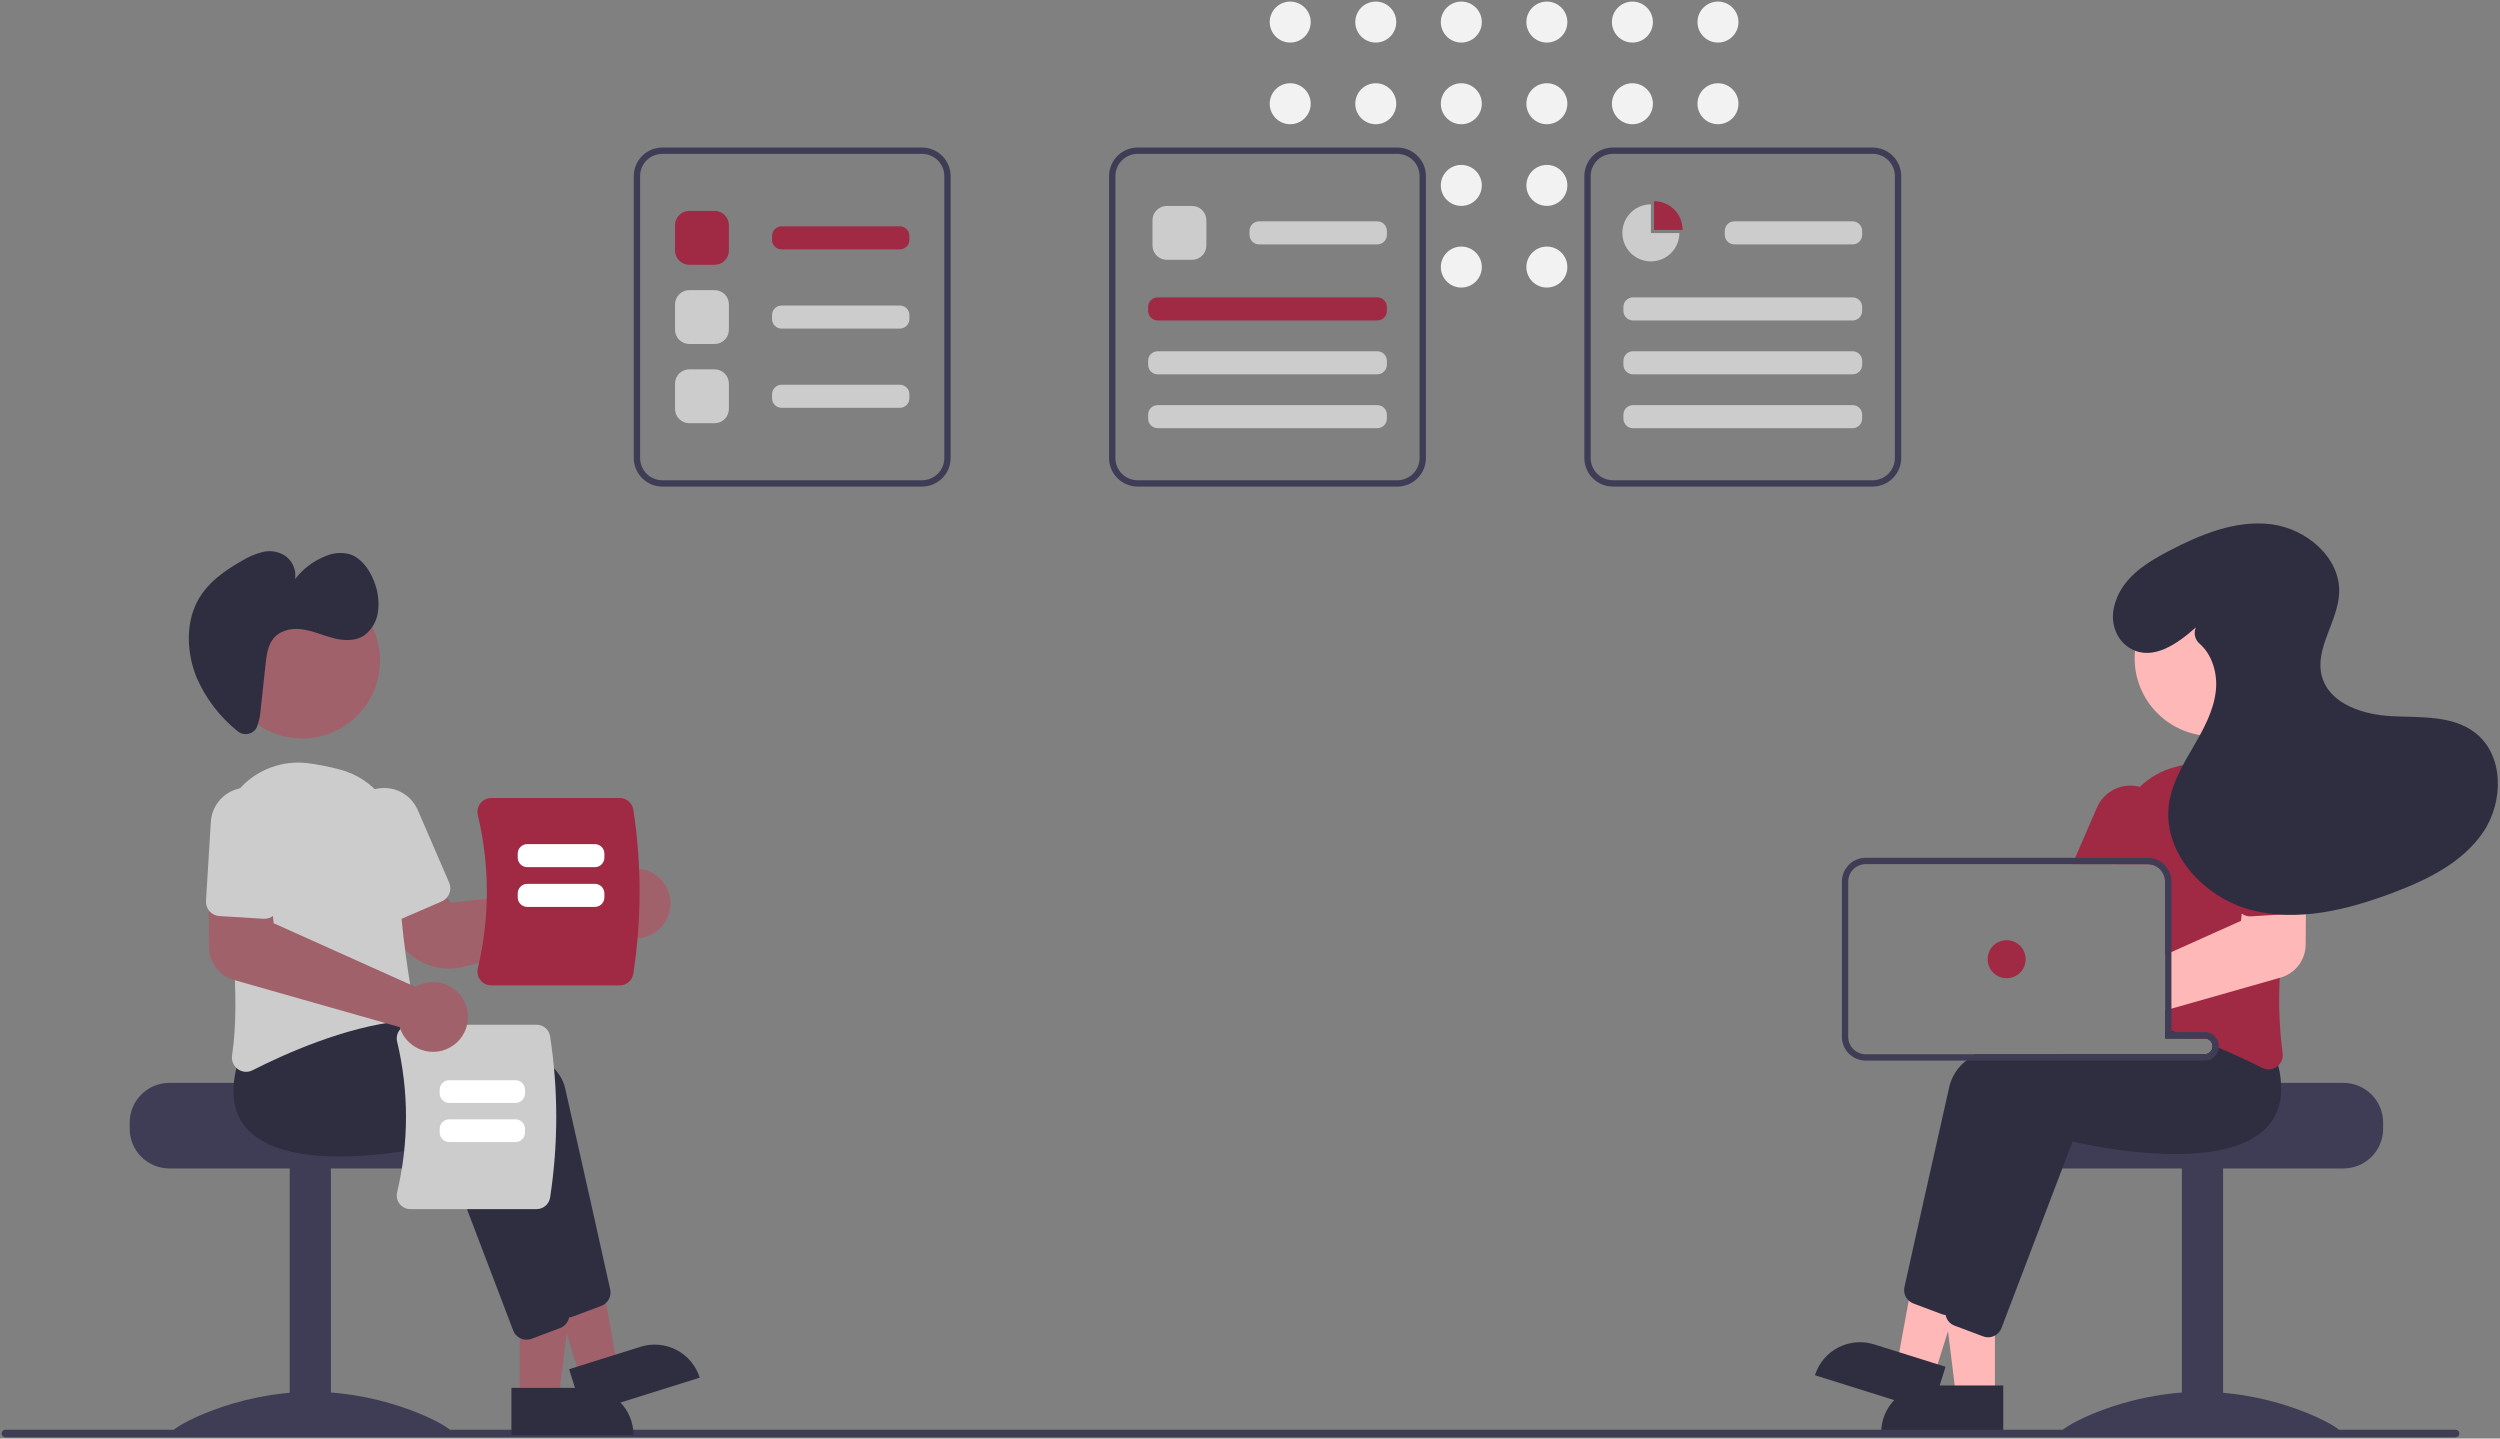 <svg width="789" height="454" viewBox="0 0 789 454" fill="none" xmlns="http://www.w3.org/2000/svg">
<rect x="0" y="0" width="789" height="454" fill="#808080" stroke="none"/>
<g clip-path="url(#clip0_32_428)">
<path d="M407.191 13.434C410.763 13.434 413.658 10.539 413.658 6.967C413.658 3.395 410.763 0.5 407.191 0.5C403.62 0.5 400.725 3.395 400.725 6.967C400.725 10.539 403.62 13.434 407.191 13.434Z" fill="#F2F2F2"/>
<path d="M407.191 39.207C410.763 39.207 413.658 36.312 413.658 32.74C413.658 29.169 410.763 26.273 407.191 26.273C403.62 26.273 400.725 29.169 400.725 32.74C400.725 36.312 403.62 39.207 407.191 39.207Z" fill="#F2F2F2"/>
<path d="M434.191 13.434C437.763 13.434 440.658 10.539 440.658 6.967C440.658 3.395 437.763 0.5 434.191 0.5C430.62 0.5 427.725 3.395 427.725 6.967C427.725 10.539 430.62 13.434 434.191 13.434Z" fill="#F2F2F2"/>
<path d="M434.191 39.207C437.763 39.207 440.658 36.312 440.658 32.74C440.658 29.169 437.763 26.273 434.191 26.273C430.62 26.273 427.725 29.169 427.725 32.74C427.725 36.312 430.62 39.207 434.191 39.207Z" fill="#F2F2F2"/>
<path d="M461.191 13.434C464.763 13.434 467.658 10.539 467.658 6.967C467.658 3.395 464.763 0.5 461.191 0.5C457.62 0.5 454.725 3.395 454.725 6.967C454.725 10.539 457.62 13.434 461.191 13.434Z" fill="#F2F2F2"/>
<path d="M461.191 39.207C464.763 39.207 467.658 36.312 467.658 32.74C467.658 29.169 464.763 26.273 461.191 26.273C457.62 26.273 454.725 29.169 454.725 32.74C454.725 36.312 457.62 39.207 461.191 39.207Z" fill="#F2F2F2"/>
<path d="M461.191 64.98C464.763 64.98 467.658 62.085 467.658 58.514C467.658 54.942 464.763 52.047 461.191 52.047C457.62 52.047 454.725 54.942 454.725 58.514C454.725 62.085 457.62 64.98 461.191 64.98Z" fill="#F2F2F2"/>
<path d="M461.191 90.754C464.763 90.754 467.658 87.858 467.658 84.287C467.658 80.715 464.763 77.82 461.191 77.82C457.62 77.82 454.725 80.715 454.725 84.287C454.725 87.858 457.62 90.754 461.191 90.754Z" fill="#F2F2F2"/>
<path d="M488.191 13.434C491.763 13.434 494.658 10.539 494.658 6.967C494.658 3.395 491.763 0.5 488.191 0.5C484.62 0.5 481.725 3.395 481.725 6.967C481.725 10.539 484.62 13.434 488.191 13.434Z" fill="#F2F2F2"/>
<path d="M488.191 39.207C491.763 39.207 494.658 36.312 494.658 32.74C494.658 29.169 491.763 26.273 488.191 26.273C484.62 26.273 481.725 29.169 481.725 32.74C481.725 36.312 484.62 39.207 488.191 39.207Z" fill="#F2F2F2"/>
<path d="M488.191 64.98C491.763 64.98 494.658 62.085 494.658 58.514C494.658 54.942 491.763 52.047 488.191 52.047C484.62 52.047 481.725 54.942 481.725 58.514C481.725 62.085 484.62 64.98 488.191 64.98Z" fill="#F2F2F2"/>
<path d="M488.191 90.754C491.763 90.754 494.658 87.858 494.658 84.287C494.658 80.715 491.763 77.82 488.191 77.82C484.62 77.82 481.725 80.715 481.725 84.287C481.725 87.858 484.62 90.754 488.191 90.754Z" fill="#F2F2F2"/>
<path d="M515.191 13.434C518.763 13.434 521.658 10.539 521.658 6.967C521.658 3.395 518.763 0.5 515.191 0.5C511.62 0.5 508.725 3.395 508.725 6.967C508.725 10.539 511.62 13.434 515.191 13.434Z" fill="#F2F2F2"/>
<path d="M515.191 39.207C518.763 39.207 521.658 36.312 521.658 32.74C521.658 29.169 518.763 26.273 515.191 26.273C511.62 26.273 508.725 29.169 508.725 32.74C508.725 36.312 511.62 39.207 515.191 39.207Z" fill="#F2F2F2"/>
<path d="M542.191 13.434C545.763 13.434 548.658 10.539 548.658 6.967C548.658 3.395 545.763 0.5 542.191 0.5C538.62 0.5 535.725 3.395 535.725 6.967C535.725 10.539 538.62 13.434 542.191 13.434Z" fill="#F2F2F2"/>
<path d="M542.191 39.207C545.763 39.207 548.658 36.312 548.658 32.74C548.658 29.169 545.763 26.273 542.191 26.273C538.62 26.273 535.725 29.169 535.725 32.74C535.725 36.312 538.62 39.207 542.191 39.207Z" fill="#F2F2F2"/>
<path d="M739.614 341.758H691.605C691.605 343.138 642.125 344.258 642.125 344.258C641.348 344.843 640.64 345.514 640.015 346.258C638.135 348.5 637.108 351.333 637.114 354.258V356.258C637.116 359.573 638.433 362.752 640.777 365.096C643.121 367.44 646.299 368.757 649.614 368.758H739.614C742.929 368.755 746.106 367.438 748.45 365.094C750.794 362.75 752.111 359.573 752.114 356.258V354.258C752.11 350.945 750.791 347.768 748.448 345.425C746.105 343.081 742.928 341.763 739.614 341.758Z" fill="#3F3D56"/>
<path d="M701.609 368.262H688.609V452.262H701.609V368.262Z" fill="#3F3D56"/>
<path d="M738.609 451.805C738.609 453.21 718.91 452.348 694.609 452.348C670.309 452.348 650.609 453.21 650.609 451.805C650.609 450.4 670.309 439.262 694.609 439.262C718.91 439.262 738.609 450.4 738.609 451.805Z" fill="#3F3D56"/>
<path d="M629.6 440.757L617.34 440.756L611.507 393.468L629.602 393.469L629.6 440.757Z" fill="#FFB8B8"/>
<path d="M608.583 437.253H632.227V452.14H593.696C593.696 448.192 595.264 444.405 598.056 441.613C600.848 438.822 604.634 437.253 608.583 437.253Z" fill="#2F2E41"/>
<path d="M610.462 433.914L598.765 430.243L607.357 383.378L624.621 388.796L610.462 433.914Z" fill="#FFB8B8"/>
<path d="M591.458 424.279L614.017 431.359L609.56 445.562L572.797 434.026C573.382 432.16 574.329 430.429 575.584 428.929C576.839 427.43 578.376 426.193 580.109 425.288C581.842 424.383 583.736 423.828 585.683 423.655C587.631 423.482 589.593 423.694 591.458 424.279Z" fill="#2F2E41"/>
<path d="M706.78 333.561C706.497 331.178 705.988 328.828 705.26 326.541L702.97 323.661L697.01 316.181L696.751 316.191C696.31 316.211 694.48 316.311 691.651 316.531H691.62C689.87 316.671 687.73 316.851 685.3 317.081C684.66 317.151 683.99 317.211 683.3 317.281V327.721H695.8C696.408 327.722 696.994 327.943 697.451 328.345C697.907 328.746 698.202 329.299 698.28 329.901C698.29 330.011 698.3 330.111 698.3 330.221C698.3 330.884 698.037 331.52 697.568 331.989C697.099 332.457 696.463 332.721 695.8 332.721H623.2C622.275 333.335 621.387 334.003 620.54 334.721C617.983 336.701 616.14 339.46 615.29 342.581C611.05 361.221 603.321 395.981 601.04 406.191C600.875 406.96 600.912 407.759 601.149 408.51C601.386 409.26 601.814 409.936 602.39 410.471C602.816 410.868 603.316 411.177 603.861 411.381L612.881 414.761C613.251 414.898 613.637 414.989 614.03 415.031C614.08 415.031 614.12 415.041 614.171 415.041C614.264 415.05 614.357 415.053 614.45 415.051C615.362 415.048 616.252 414.769 617.003 414.251C617.754 413.734 618.332 413.002 618.66 412.151L625.78 393.471L636.751 364.671L641.091 353.281C646.12 354.461 688.321 363.801 702.45 348.751C703.844 347.268 704.944 345.534 705.691 343.641C706.88 340.422 707.254 336.96 706.78 333.561Z" fill="#2F2E41"/>
<path d="M719.02 336.281C718.8 335.391 718.55 334.471 718.26 333.541L710.01 323.181L709.751 323.191C709.23 323.221 706.76 323.351 702.97 323.661C698.67 324.021 692.66 324.601 685.91 325.511C685.71 325.531 685.501 325.561 685.3 325.591C684.64 325.681 683.97 325.771 683.3 325.871V327.721H695.8C696.408 327.722 696.994 327.943 697.451 328.345C697.907 328.746 698.202 329.299 698.28 329.901C698.29 330.011 698.3 330.111 698.3 330.221C698.3 330.884 698.037 331.52 697.568 331.989C697.099 332.457 696.463 332.721 695.8 332.721H651.62C649.691 333.351 647.83 334.011 646.05 334.721C636.71 338.421 629.72 343.271 628.29 349.581C627.81 351.701 627.28 354.031 626.72 356.511C624.64 365.731 622.11 377.021 619.82 387.281V387.291C619.35 389.411 618.88 391.471 618.43 393.471C616.52 402.071 614.9 409.361 614.04 413.191C614.02 413.301 614.001 413.401 613.98 413.511V413.531C613.88 414.306 613.977 415.093 614.26 415.821L614.27 415.831V415.841C614.545 416.538 614.993 417.154 615.57 417.631C615.957 417.95 616.392 418.203 616.86 418.381L625.88 421.761C626.383 421.949 626.914 422.047 627.45 422.051C628.202 422.053 628.942 421.864 629.6 421.501C630.545 420.989 631.276 420.155 631.66 419.151L651.08 368.191L654.09 360.281C659.12 361.461 701.32 370.791 715.45 355.751C718.242 352.73 719.835 348.794 719.93 344.681C720.029 341.852 719.722 339.023 719.02 336.281Z" fill="#2F2E41"/>
<path d="M717.91 248.061C717.75 247.871 717.58 247.681 717.4 247.501C714.737 244.701 711.448 242.572 707.803 241.287C704.158 240.003 700.261 239.6 696.43 240.111C693.089 240.55 689.779 241.201 686.52 242.061C682.312 243.143 678.458 245.304 675.34 248.331C672.912 250.686 670.999 253.52 669.723 256.653C668.448 259.786 667.837 263.15 667.93 266.531C667.97 267.901 667.98 269.301 667.96 270.721C667.96 271.381 667.95 272.051 667.94 272.721H677.8C678.228 272.72 678.655 272.77 679.07 272.871C680.274 273.159 681.345 273.843 682.112 274.813C682.88 275.784 683.298 276.984 683.3 278.221V324.741C683.97 324.931 684.64 325.121 685.3 325.321C685.51 325.391 685.71 325.451 685.91 325.511C686.14 325.581 686.37 325.651 686.59 325.721C688.62 326.351 690.603 327.018 692.54 327.721H695.8C696.408 327.722 696.994 327.943 697.45 328.345C697.907 328.746 698.202 329.299 698.28 329.901C698.96 330.171 699.62 330.441 700.27 330.711C702.58 331.671 704.77 332.631 706.78 333.561C709.49 334.801 711.9 335.981 713.92 337.011C714.556 337.335 715.257 337.506 715.97 337.511C716.906 337.508 717.817 337.207 718.57 336.651C718.727 336.536 718.877 336.412 719.02 336.281C719.555 335.779 719.96 335.155 720.199 334.461C720.437 333.767 720.503 333.026 720.39 332.301C719.358 324.446 719.057 316.512 719.49 308.601C719.77 301.951 720.37 295.131 721.15 288.541C721.57 284.971 722.04 281.471 722.53 278.101C723.001 274.881 723.501 271.791 723.99 268.871C724.633 265.168 724.419 261.368 723.366 257.76C722.312 254.153 720.445 250.835 717.91 248.061Z" fill="#A02943"/>
<path d="M676.92 248.881C676.407 248.661 675.879 248.477 675.34 248.331C672.675 247.614 669.841 247.878 667.355 249.077C664.87 250.276 662.898 252.329 661.8 254.861L654.93 270.721L654.07 272.721H677.8C678.228 272.72 678.655 272.77 679.07 272.871L679.87 271.021L682.91 264.001C684.118 261.202 684.165 258.037 683.042 255.202C681.919 252.368 679.718 250.094 676.92 248.881Z" fill="#A02943"/>
<path d="M698.256 232.303C711.821 232.303 722.817 221.306 722.817 207.742C722.817 194.177 711.821 183.181 698.256 183.181C684.692 183.181 673.695 194.177 673.695 207.742C673.695 221.306 684.692 232.303 698.256 232.303Z" fill="#FFB8B8"/>
<path d="M722.531 278.101L708.511 278.481L707.491 288.331L707.261 290.611L685.301 300.471L683.301 301.371V318.901L685.301 318.331L691.621 316.531H691.651L719.491 308.601L719.811 308.511C722.06 307.862 724.04 306.504 725.456 304.639C726.872 302.774 727.649 300.503 727.671 298.161L727.741 286.531L727.801 277.961L722.531 278.101Z" fill="#FFB8B8"/>
<path d="M727.091 258.621C726.998 257.114 726.61 255.639 725.947 254.282C725.285 252.924 724.362 251.711 723.23 250.71C720.945 248.689 717.951 247.659 714.906 247.846C711.861 248.033 709.016 249.422 706.995 251.707C704.974 253.992 703.944 256.987 704.131 260.031L705.661 284.991C705.702 285.648 705.888 286.288 706.204 286.865C706.52 287.442 706.96 287.943 707.491 288.331C708.336 288.961 709.379 289.27 710.431 289.201L721.151 288.541L724.401 288.341C724.993 288.312 725.573 288.163 726.106 287.904C726.639 287.644 727.113 287.279 727.501 286.831C727.587 286.736 727.667 286.636 727.741 286.531C728.377 285.68 728.689 284.631 728.621 283.571L727.091 258.621Z" fill="#A02943"/>
<path d="M686.591 325.721H685.301V325.591C684.641 325.681 683.971 325.771 683.301 325.871V327.721H692.541C690.601 327.021 688.617 326.354 686.591 325.721ZM686.591 325.721H685.301V325.591C684.641 325.681 683.971 325.771 683.301 325.871V327.721H692.541C690.601 327.021 688.617 326.354 686.591 325.721ZM695.801 325.721H685.301V278.221C685.297 276.595 684.766 275.014 683.787 273.715C682.807 272.417 681.433 271.472 679.871 271.021C679.199 270.819 678.502 270.718 677.801 270.721H588.801C586.812 270.724 584.906 271.514 583.5 272.92C582.094 274.326 581.303 276.233 581.301 278.221V327.221C581.301 329.21 582.092 331.117 583.498 332.524C584.905 333.93 586.812 334.72 588.801 334.721H695.801C696.909 334.719 697.977 334.309 698.801 333.57C699.626 332.83 700.149 331.812 700.271 330.711C700.291 330.549 700.301 330.385 700.301 330.221C700.299 329.028 699.824 327.885 698.981 327.041C698.137 326.198 696.994 325.723 695.801 325.721ZM698.301 330.221C698.301 330.884 698.037 331.52 697.568 331.989C697.099 332.457 696.464 332.721 695.801 332.721H588.801C587.342 332.72 585.944 332.141 584.913 331.109C583.881 330.078 583.302 328.68 583.301 327.221V278.221C583.302 276.763 583.881 275.364 584.913 274.333C585.944 273.302 587.342 272.722 588.801 272.721H677.801C678.229 272.72 678.655 272.77 679.071 272.871C680.274 273.159 681.346 273.843 682.113 274.813C682.88 275.784 683.299 276.984 683.301 278.221V327.721H695.801C696.408 327.722 696.995 327.944 697.451 328.345C697.907 328.746 698.202 329.299 698.281 329.901C698.29 330.011 698.301 330.111 698.301 330.221ZM686.591 325.721H685.301V325.591C684.641 325.681 683.971 325.771 683.301 325.871V327.721H692.541C690.601 327.021 688.617 326.354 686.591 325.721Z" fill="#3F3D56"/>
<path d="M633.297 308.723C636.611 308.723 639.297 306.036 639.297 302.723C639.297 299.409 636.611 296.723 633.297 296.723C629.984 296.723 627.297 299.409 627.297 302.723C627.297 306.036 629.984 308.723 633.297 308.723Z" fill="#A02943"/>
<path d="M693.012 197.999C687.307 203.095 679.659 208.565 672.673 204.832C668.086 202.38 666.044 197.003 667.115 191.914C669.042 182.762 676.954 177.817 684.615 173.819C694.573 168.622 705.563 164.091 716.715 165.442C727.867 166.793 738.762 176.007 738.235 187.228C737.812 196.252 730.443 204.67 732.776 213.397C735.124 222.18 745.784 225.581 754.865 226.028C763.946 226.475 773.942 225.701 781.145 231.248C790.334 238.324 790.187 253.12 783.645 262.697C777.104 272.274 766.057 277.663 755.207 281.759C740.831 287.187 725.029 291.109 710.19 287.118C695.351 283.128 682.36 268.891 684.536 253.679C685.455 247.254 688.836 241.486 692.098 235.875C695.36 230.263 698.642 224.412 699.327 217.958C699.898 212.579 698.189 206.641 694.222 203.177C693.504 202.573 692.995 201.758 692.77 200.847C692.544 199.937 692.612 198.979 692.966 198.11L693.012 197.999Z" fill="#2F2E41"/>
<path d="M1.691 453.612H774.985C775.301 453.612 775.603 453.486 775.827 453.263C776.05 453.04 776.175 452.737 776.175 452.421C776.175 452.105 776.05 451.803 775.827 451.579C775.603 451.356 775.301 451.23 774.985 451.23H1.691C1.534 451.23 1.379 451.261 1.234 451.32C1.089 451.38 0.957 451.467 0.847 451.578C0.736 451.689 0.648 451.82 0.588 451.965C0.528 452.109 0.497 452.264 0.497 452.421C0.497 452.578 0.528 452.733 0.588 452.878C0.648 453.022 0.736 453.154 0.847 453.264C0.957 453.375 1.089 453.463 1.234 453.522C1.379 453.582 1.534 453.612 1.691 453.612Z" fill="#3F3D56"/>
<path d="M40.93 354.258V356.258C40.933 359.573 42.251 362.75 44.594 365.094C46.938 367.438 50.116 368.755 53.43 368.758H143.43C146.745 368.757 149.924 367.44 152.268 365.096C154.612 362.752 155.929 359.573 155.93 356.258V354.258C155.936 351.333 154.909 348.5 153.03 346.258C152.404 345.514 151.697 344.843 150.92 344.258C150.92 344.258 101.44 343.138 101.44 341.758H53.43C50.116 341.763 46.94 343.081 44.596 345.425C42.253 347.768 40.935 350.945 40.93 354.258Z" fill="#3F3D56"/>
<path d="M91.435 452.262H104.435L104.435 368.262H91.435L91.435 452.262Z" fill="#3F3D56"/>
<path d="M54.435 451.805C54.435 453.21 74.134 452.348 98.435 452.348C122.735 452.348 142.435 453.21 142.435 451.805C142.435 450.4 122.735 439.262 98.435 439.262C74.134 439.262 54.435 450.4 54.435 451.805Z" fill="#3F3D56"/>
<path d="M164.03 441.518H176.29L182.122 394.23L164.028 394.231L164.03 441.518Z" fill="#A0616A"/>
<path d="M199.934 452.901L161.403 452.903L161.403 438.016L185.047 438.015C188.995 438.014 192.781 439.583 195.573 442.374C198.365 445.166 199.934 448.953 199.934 452.901Z" fill="#2F2E41"/>
<path d="M183.168 434.676L194.865 431.005L186.273 384.14L169.009 389.558L183.168 434.676Z" fill="#A0616A"/>
<path d="M220.833 434.788L184.07 446.324L179.613 432.121L202.172 425.041C205.939 423.859 210.021 424.222 213.521 426.049C217.021 427.877 219.651 431.021 220.833 434.788Z" fill="#2F2E41"/>
<path d="M174.966 412.911L152.539 354.04C147.507 355.222 105.312 364.559 91.18 349.512C86.336 344.354 85.392 336.883 88.372 327.304L96.62 316.939L96.876 316.953C99.994 317.117 173.311 321.227 178.337 343.342C182.575 361.986 190.314 396.747 192.584 406.957C192.815 408.015 192.657 409.12 192.141 410.072C191.624 411.023 190.783 411.757 189.77 412.141L180.751 415.522C180.249 415.712 179.716 415.809 179.179 415.809C178.266 415.808 177.375 415.531 176.622 415.014C175.87 414.497 175.293 413.764 174.966 412.911Z" fill="#2F2E41"/>
<path d="M161.966 419.911L139.539 361.04C134.507 362.222 92.312 371.558 78.18 356.512C73.336 351.354 72.392 343.883 75.372 334.304L83.62 323.939L83.876 323.953C86.994 324.117 160.311 328.227 165.337 350.342C169.575 368.986 177.314 403.747 179.584 413.957C179.815 415.015 179.657 416.12 179.141 417.072C178.624 418.023 177.783 418.757 176.77 419.141L167.751 422.522C167.249 422.712 166.716 422.809 166.179 422.809C165.266 422.808 164.375 422.531 163.622 422.014C162.87 421.497 162.293 420.764 161.966 419.911Z" fill="#2F2E41"/>
<path d="M141.793 305.693C138.469 305.692 135.202 304.828 132.312 303.185C129.423 301.542 127.009 299.177 125.308 296.322L118.186 284.256L135.115 275.003L142.303 284.859L191.077 279.72C191.314 279.291 191.581 278.878 191.876 278.486C192.812 277.255 193.997 276.234 195.353 275.491C196.71 274.747 198.208 274.298 199.749 274.172C201.298 274.039 202.857 274.239 204.322 274.759C205.787 275.279 207.123 276.106 208.242 277.184C210.036 278.905 211.195 281.18 211.533 283.642C211.87 286.104 211.366 288.608 210.102 290.748C209.311 292.081 208.247 293.232 206.98 294.125C205.713 295.018 204.272 295.634 202.751 295.931C201.229 296.229 199.662 296.202 198.152 295.851C196.642 295.501 195.223 294.836 193.988 293.899C193.702 293.68 193.428 293.446 193.166 293.199L146.451 305.109C144.929 305.497 143.364 305.694 141.793 305.693Z" fill="#A0616A"/>
<path d="M75.055 337.412C74.38 336.926 73.853 336.262 73.532 335.494C73.211 334.727 73.109 333.885 73.237 333.063C76.019 314.721 72.818 288.444 69.642 269.631C68.992 265.814 69.245 261.897 70.381 258.195C71.516 254.493 73.503 251.109 76.182 248.313C78.861 245.517 82.158 243.388 85.808 242.095C89.458 240.802 93.36 240.382 97.201 240.869C100.544 241.311 103.854 241.963 107.114 242.823C112.529 244.187 117.318 247.352 120.695 251.799C124.072 256.246 125.836 261.709 125.696 267.291C125.221 285.445 128.908 308.097 130.515 316.992C130.624 317.603 130.607 318.23 130.463 318.834C130.32 319.438 130.053 320.006 129.681 320.503C129.315 320.994 128.851 321.404 128.318 321.705C127.785 322.006 127.195 322.193 126.585 322.253C108.777 324.07 89.573 332.755 79.711 337.769C79.077 338.096 78.374 338.268 77.661 338.27C76.724 338.267 75.811 337.967 75.055 337.412Z" fill="#CCCCCC"/>
<path d="M123.126 290.101C122.576 289.884 122.074 289.561 121.649 289.15C121.224 288.738 120.886 288.246 120.652 287.703L110.721 264.761C110.12 263.375 109.797 261.884 109.773 260.373C109.748 258.862 110.021 257.361 110.576 255.956C111.132 254.551 111.959 253.269 113.01 252.184C114.061 251.098 115.316 250.231 116.703 249.63C118.09 249.03 119.581 248.709 121.092 248.686C122.602 248.662 124.103 248.937 125.508 249.493C126.912 250.05 128.194 250.878 129.278 251.93C130.363 252.982 131.229 254.238 131.828 255.625L141.76 278.567C142.232 279.663 142.251 280.901 141.812 282.01C141.373 283.119 140.512 284.009 139.418 284.484L126.57 290.046C126.028 290.282 125.445 290.409 124.853 290.418C124.262 290.428 123.675 290.32 123.126 290.101Z" fill="#CCCCCC"/>
<path d="M95.374 233.064C108.938 233.064 119.935 222.068 119.935 208.503C119.935 194.939 108.938 183.942 95.374 183.942C81.809 183.942 70.812 194.939 70.812 208.503C70.812 222.068 81.809 233.064 95.374 233.064Z" fill="#A0616A"/>
<path d="M80.531 230.324C80.183 230.726 79.758 231.053 79.281 231.288C78.804 231.522 78.285 231.659 77.755 231.69C77.224 231.72 76.693 231.644 76.192 231.465C75.692 231.287 75.232 231.01 74.841 230.651C69.364 226.218 65.02 220.545 62.168 214.102C58.975 206.491 58.507 197.203 62.141 190.069C65.213 184.038 70.728 180.199 76.233 177.062C78.344 175.732 80.657 174.754 83.081 174.168C84.306 173.89 85.575 173.871 86.807 174.113C88.039 174.356 89.207 174.853 90.235 175.574C91.326 176.404 92.17 177.515 92.677 178.788C93.184 180.062 93.335 181.449 93.113 182.802C95.631 179.484 99.026 176.936 102.915 175.445C105.301 174.418 107.967 174.239 110.469 174.939C114.004 176.119 116.621 179.689 118.078 183.525C119.255 186.462 119.687 189.645 119.333 192.789C119.179 194.29 118.721 195.745 117.987 197.063C117.253 198.382 116.259 199.538 115.064 200.46C112.18 202.45 108.465 202.248 105.111 201.367C101.757 200.487 98.502 198.993 95.09 198.577C91.677 198.161 87.895 199.063 85.862 202.107C84.431 204.25 84.093 207.074 83.801 209.765L82.281 223.764C82.174 225.767 81.743 227.739 81.004 229.603C80.879 229.864 80.72 230.106 80.531 230.324Z" fill="#2F2E41"/>
<path d="M169.368 381.594H129.496C128.85 381.596 128.212 381.451 127.63 381.169C127.049 380.887 126.539 380.477 126.14 379.968C125.733 379.453 125.448 378.851 125.309 378.209C125.169 377.567 125.177 376.902 125.333 376.263C129.063 360.641 129.063 344.36 125.333 328.738C125.177 328.1 125.169 327.435 125.309 326.793C125.448 326.151 125.733 325.549 126.14 325.034C126.539 324.525 127.049 324.114 127.63 323.833C128.212 323.551 128.85 323.405 129.496 323.407H169.368C170.387 323.41 171.372 323.773 172.148 324.433C172.924 325.094 173.44 326.008 173.605 327.013C176.206 343.905 176.206 361.096 173.605 377.989C173.44 378.994 172.924 379.908 172.148 380.568C171.372 381.229 170.387 381.592 169.368 381.594Z" fill="#CCCCCC"/>
<path d="M138.766 345.084V343.912C138.766 343.117 139.083 342.354 139.645 341.792C140.208 341.229 140.97 340.913 141.766 340.912H162.689C163.485 340.913 164.247 341.229 164.81 341.792C165.372 342.354 165.688 343.117 165.689 343.912V345.084C165.688 345.879 165.372 346.642 164.81 347.204C164.247 347.767 163.485 348.083 162.689 348.084H141.766C140.97 348.083 140.208 347.767 139.645 347.204C139.083 346.642 138.766 345.879 138.766 345.084Z" fill="white"/>
<path d="M138.766 357.429V356.256C138.766 355.461 139.083 354.699 139.645 354.136C140.208 353.574 140.97 353.257 141.766 353.256H162.689C163.485 353.257 164.247 353.574 164.81 354.136C165.372 354.699 165.688 355.461 165.689 356.256V357.429C165.688 358.224 165.372 358.987 164.81 359.549C164.247 360.112 163.485 360.428 162.689 360.429H141.766C140.97 360.428 140.208 360.112 139.645 359.549C139.083 358.987 138.766 358.224 138.766 357.429Z" fill="white"/>
<path d="M151.628 309.341C151.214 308.817 150.925 308.206 150.782 307.553C150.64 306.9 150.649 306.224 150.807 305.575C154.599 289.696 154.599 273.148 150.807 257.269C150.649 256.62 150.64 255.944 150.782 255.291C150.925 254.639 151.214 254.027 151.628 253.503C152.033 252.987 152.551 252.569 153.142 252.283C153.733 251.997 154.382 251.849 155.038 251.851H195.566C196.601 251.853 197.603 252.222 198.391 252.893C199.18 253.565 199.705 254.494 199.872 255.516C202.516 272.686 202.516 290.159 199.872 307.329C199.705 308.351 199.18 309.28 198.391 309.951C197.603 310.622 196.601 310.992 195.566 310.994H155.038C154.382 310.996 153.733 310.848 153.142 310.561C152.551 310.275 152.033 309.858 151.628 309.341Z" fill="#A02943"/>
<path d="M187.745 273.673H166.396C165.6 273.672 164.838 273.355 164.275 272.793C163.713 272.231 163.396 271.468 163.396 270.673V269.399C163.396 268.603 163.713 267.841 164.275 267.278C164.838 266.716 165.6 266.4 166.396 266.399H187.745C188.54 266.4 189.303 266.716 189.865 267.278C190.428 267.841 190.744 268.603 190.745 269.399V270.673C190.744 271.468 190.428 272.231 189.865 272.793C189.303 273.355 188.54 273.672 187.745 273.673Z" fill="white"/>
<path d="M187.745 286.22H166.396C165.6 286.219 164.838 285.903 164.275 285.34C163.713 284.778 163.396 284.015 163.396 283.22V281.946C163.396 281.151 163.713 280.388 164.275 279.826C164.838 279.263 165.6 278.947 166.396 278.946H187.745C188.54 278.947 189.303 279.263 189.865 279.826C190.428 280.388 190.744 281.151 190.745 281.946V283.22C190.744 284.015 190.428 284.778 189.865 285.34C189.303 285.903 188.54 286.219 187.745 286.22Z" fill="white"/>
<path d="M133.033 331.339C131.573 330.829 130.236 330.017 129.11 328.956C127.985 327.895 127.095 326.609 126.499 325.181C126.361 324.848 126.242 324.508 126.14 324.163L73.818 309.269C71.57 308.62 69.59 307.263 68.174 305.4C66.758 303.537 65.981 301.267 65.957 298.927L65.829 278.725L85.115 279.241L86.372 291.375L131.113 311.462C131.534 311.211 131.972 310.988 132.424 310.798C134.072 310.107 135.864 309.827 137.644 309.983C139.424 310.14 141.14 310.727 142.642 311.694C144.145 312.662 145.389 313.98 146.268 315.536C147.147 317.092 147.634 318.839 147.687 320.625C147.74 322.412 147.357 324.184 146.572 325.789C145.786 327.394 144.622 328.784 143.18 329.839C141.737 330.894 140.06 331.582 138.292 331.843C136.524 332.104 134.719 331.931 133.033 331.339Z" fill="#A0616A"/>
<path d="M66.129 287.594C65.736 287.152 65.435 286.636 65.243 286.077C65.051 285.518 64.971 284.926 65.009 284.336L66.543 259.383C66.633 257.874 67.02 256.398 67.682 255.038C68.344 253.679 69.266 252.463 70.398 251.461C71.53 250.459 72.848 249.689 74.278 249.197C75.707 248.705 77.22 248.499 78.729 248.592C80.238 248.685 81.713 249.074 83.072 249.738C84.43 250.402 85.644 251.327 86.644 252.461C87.645 253.594 88.412 254.914 88.902 256.344C89.392 257.774 89.595 259.287 89.499 260.796L87.966 285.748C87.891 286.939 87.347 288.051 86.453 288.842C85.559 289.632 84.389 290.035 83.198 289.964L69.225 289.104C68.634 289.07 68.057 288.919 67.525 288.659C66.994 288.4 66.519 288.038 66.129 287.594Z" fill="#CCCCCC"/>
<path d="M291.022 153.564H209.022C206.636 153.561 204.348 152.612 202.661 150.925C200.974 149.238 200.025 146.95 200.022 144.564V55.564C200.025 53.178 200.974 50.89 202.661 49.203C204.348 47.516 206.636 46.567 209.022 46.564H291.022C293.408 46.567 295.696 47.516 297.383 49.203C299.07 50.89 300.019 53.178 300.022 55.564V144.564C300.019 146.95 299.07 149.238 297.383 150.925C295.696 152.612 293.408 153.561 291.022 153.564ZM209.022 48.564C207.166 48.566 205.387 49.304 204.075 50.616C202.762 51.929 202.024 53.708 202.022 55.564V144.564C202.024 146.42 202.762 148.199 204.075 149.511C205.387 150.824 207.166 151.562 209.022 151.564H291.022C292.878 151.562 294.657 150.824 295.969 149.511C297.282 148.199 298.02 146.42 298.022 144.564V55.564C298.02 53.708 297.282 51.929 295.969 50.616C294.657 49.304 292.878 48.566 291.022 48.564H209.022Z" fill="#3F3D56"/>
<path d="M441.022 153.564H359.022C356.636 153.561 354.348 152.612 352.661 150.925C350.974 149.238 350.025 146.95 350.022 144.564V55.564C350.025 53.178 350.974 50.89 352.661 49.203C354.348 47.516 356.636 46.567 359.022 46.564H441.022C443.408 46.567 445.696 47.516 447.383 49.203C449.07 50.89 450.019 53.178 450.022 55.564V144.564C450.019 146.95 449.07 149.238 447.383 150.925C445.696 152.612 443.408 153.561 441.022 153.564ZM359.022 48.564C357.166 48.566 355.387 49.304 354.075 50.616C352.762 51.929 352.024 53.708 352.022 55.564V144.564C352.024 146.42 352.762 148.199 354.075 149.511C355.387 150.824 357.166 151.562 359.022 151.564H441.022C442.878 151.562 444.657 150.824 445.969 149.511C447.282 148.199 448.02 146.42 448.022 144.564V55.564C448.02 53.708 447.282 51.929 445.969 50.616C444.657 49.304 442.878 48.566 441.022 48.564H359.022Z" fill="#3F3D56"/>
<path d="M225.537 83.564H217.537C216.344 83.562 215.2 83.088 214.357 82.244C213.513 81.401 213.038 80.257 213.037 79.064V71.064C213.038 69.871 213.513 68.727 214.357 67.883C215.2 67.04 216.344 66.565 217.537 66.564H225.537C226.73 66.565 227.874 67.04 228.718 67.883C229.561 68.727 230.036 69.871 230.037 71.064V79.064C230.036 80.257 229.561 81.401 228.718 82.244C227.874 83.088 226.73 83.562 225.537 83.564Z" fill="#A02943"/>
<path d="M225.537 108.564H217.537C216.344 108.563 215.2 108.088 214.357 107.244C213.513 106.401 213.038 105.257 213.037 104.064V96.064C213.038 94.871 213.513 93.727 214.357 92.883C215.2 92.04 216.344 91.565 217.537 91.564H225.537C226.73 91.565 227.874 92.04 228.718 92.883C229.561 93.727 230.036 94.871 230.037 96.064V104.064C230.036 105.257 229.561 106.401 228.718 107.244C227.874 108.088 226.73 108.563 225.537 108.564Z" fill="#CCCCCC"/>
<path d="M284.007 78.701H246.658C245.862 78.7 245.1 78.384 244.537 77.821C243.975 77.259 243.659 76.496 243.658 75.701V74.427C243.659 73.632 243.975 72.869 244.537 72.306C245.1 71.744 245.862 71.428 246.658 71.427H284.007C284.802 71.428 285.565 71.744 286.127 72.306C286.69 72.869 287.006 73.632 287.007 74.427V75.701C287.006 76.496 286.69 77.259 286.127 77.821C285.565 78.384 284.802 78.7 284.007 78.701Z" fill="#A02943"/>
<path d="M376.227 81.995H368.227C367.033 81.994 365.89 81.519 365.046 80.676C364.202 79.832 363.728 78.688 363.727 77.495V69.495C363.728 68.302 364.202 67.159 365.046 66.315C365.89 65.471 367.033 64.997 368.227 64.995H376.227C377.42 64.997 378.563 65.471 379.407 66.315C380.251 67.159 380.725 68.302 380.727 69.495V77.495C380.725 78.688 380.251 79.832 379.407 80.676C378.563 81.519 377.42 81.994 376.227 81.995Z" fill="#CCCCCC"/>
<path d="M434.697 77.132H397.348C396.552 77.132 395.79 76.815 395.227 76.253C394.665 75.69 394.349 74.928 394.348 74.132V72.858C394.349 72.063 394.665 71.3 395.227 70.738C395.79 70.176 396.552 69.859 397.348 69.858H434.697C435.492 69.859 436.255 70.176 436.817 70.738C437.38 71.3 437.696 72.063 437.697 72.858V74.132C437.696 74.928 437.38 75.69 436.817 76.253C436.255 76.815 435.492 77.132 434.697 77.132Z" fill="#CCCCCC"/>
<path d="M434.697 101.132H365.348C364.552 101.131 363.79 100.815 363.227 100.253C362.665 99.69 362.349 98.928 362.348 98.132V96.858C362.349 96.063 362.665 95.3 363.227 94.738C363.79 94.176 364.552 93.859 365.348 93.858H434.697C435.492 93.859 436.255 94.176 436.817 94.738C437.38 95.3 437.696 96.063 437.697 96.858V98.132C437.696 98.928 437.38 99.69 436.817 100.253C436.255 100.815 435.492 101.131 434.697 101.132Z" fill="#A02943"/>
<path d="M434.697 118.132H365.348C364.552 118.131 363.79 117.815 363.227 117.253C362.665 116.69 362.349 115.928 362.348 115.132V113.858C362.349 113.063 362.665 112.3 363.227 111.738C363.79 111.176 364.552 110.859 365.348 110.858H434.697C435.492 110.859 436.255 111.176 436.817 111.738C437.38 112.3 437.696 113.063 437.697 113.858V115.132C437.696 115.928 437.38 116.69 436.817 117.253C436.255 117.815 435.492 118.131 434.697 118.132Z" fill="#CCCCCC"/>
<path d="M434.697 135.132H365.348C364.552 135.131 363.79 134.815 363.227 134.253C362.665 133.69 362.349 132.928 362.348 132.132V130.858C362.349 130.063 362.665 129.3 363.227 128.738C363.79 128.176 364.552 127.859 365.348 127.858H434.697C435.492 127.859 436.255 128.176 436.817 128.738C437.38 129.3 437.696 130.063 437.697 130.858V132.132C437.696 132.928 437.38 133.69 436.817 134.253C436.255 134.815 435.492 135.131 434.697 135.132Z" fill="#CCCCCC"/>
<path d="M591.022 153.564H509.022C506.636 153.561 504.348 152.612 502.661 150.925C500.974 149.238 500.025 146.95 500.022 144.564V55.564C500.025 53.178 500.974 50.89 502.661 49.203C504.348 47.516 506.636 46.567 509.022 46.564H591.022C593.408 46.567 595.696 47.516 597.383 49.203C599.07 50.89 600.019 53.178 600.022 55.564V144.564C600.019 146.95 599.07 149.238 597.383 150.925C595.696 152.612 593.408 153.561 591.022 153.564ZM509.022 48.564C507.166 48.566 505.387 49.304 504.075 50.616C502.762 51.929 502.024 53.708 502.022 55.564V144.564C502.024 146.42 502.762 148.199 504.075 149.511C505.387 150.824 507.166 151.562 509.022 151.564H591.022C592.878 151.562 594.657 150.824 595.969 149.511C597.282 148.199 598.02 146.42 598.022 144.564V55.564C598.02 53.708 597.282 51.929 595.969 50.616C594.657 49.304 592.878 48.566 591.022 48.564H509.022Z" fill="#3F3D56"/>
<path d="M584.697 77.132H547.348C546.552 77.132 545.79 76.815 545.227 76.253C544.665 75.69 544.349 74.928 544.348 74.132V72.858C544.349 72.063 544.665 71.3 545.227 70.738C545.79 70.176 546.552 69.859 547.348 69.858H584.697C585.492 69.859 586.255 70.176 586.817 70.738C587.38 71.3 587.696 72.063 587.697 72.858V74.132C587.696 74.928 587.38 75.69 586.817 76.253C586.255 76.815 585.492 77.132 584.697 77.132Z" fill="#CCCCCC"/>
<path d="M584.697 101.132H515.348C514.552 101.131 513.79 100.815 513.227 100.253C512.665 99.69 512.349 98.928 512.348 98.132V96.858C512.349 96.063 512.665 95.3 513.227 94.738C513.79 94.176 514.552 93.859 515.348 93.858H584.697C585.492 93.859 586.255 94.176 586.817 94.738C587.38 95.3 587.696 96.063 587.697 96.858V98.132C587.696 98.928 587.38 99.69 586.817 100.253C586.255 100.815 585.492 101.131 584.697 101.132Z" fill="#CCCCCC"/>
<path d="M584.697 118.132H515.348C514.552 118.131 513.79 117.815 513.227 117.253C512.665 116.69 512.349 115.928 512.348 115.132V113.858C512.349 113.063 512.665 112.3 513.227 111.738C513.79 111.176 514.552 110.859 515.348 110.858H584.697C585.492 110.859 586.255 111.176 586.817 111.738C587.38 112.3 587.696 113.063 587.697 113.858V115.132C587.696 115.928 587.38 116.69 586.817 117.253C586.255 117.815 585.492 118.131 584.697 118.132Z" fill="#CCCCCC"/>
<path d="M584.697 135.132H515.348C514.552 135.131 513.79 134.815 513.227 134.253C512.665 133.69 512.349 132.928 512.348 132.132V130.858C512.349 130.063 512.665 129.3 513.227 128.738C513.79 128.176 514.552 127.859 515.348 127.858H584.697C585.492 127.859 586.255 128.176 586.817 128.738C587.38 129.3 587.696 130.063 587.697 130.858V132.132C587.696 132.928 587.38 133.69 586.817 134.253C586.255 134.815 585.492 135.131 584.697 135.132Z" fill="#CCCCCC"/>
<path d="M284.007 103.701H246.658C245.862 103.7 245.1 103.384 244.537 102.821C243.975 102.259 243.659 101.496 243.658 100.701V99.427C243.659 98.632 243.975 97.869 244.537 97.306C245.1 96.744 245.862 96.428 246.658 96.427H284.007C284.802 96.428 285.565 96.744 286.127 97.306C286.69 97.869 287.006 98.632 287.007 99.427V100.701C287.006 101.496 286.69 102.259 286.127 102.821C285.565 103.384 284.802 103.7 284.007 103.701Z" fill="#CCCCCC"/>
<path d="M225.537 133.564H217.537C216.344 133.563 215.2 133.088 214.357 132.244C213.513 131.401 213.038 130.257 213.037 129.064V121.064C213.038 119.871 213.513 118.727 214.357 117.883C215.2 117.04 216.344 116.565 217.537 116.564H225.537C226.73 116.565 227.874 117.04 228.718 117.883C229.561 118.727 230.036 119.871 230.037 121.064V129.064C230.036 130.257 229.561 131.401 228.718 132.244C227.874 133.088 226.73 133.563 225.537 133.564Z" fill="#CCCCCC"/>
<path d="M284.007 128.701H246.658C245.862 128.7 245.1 128.384 244.537 127.821C243.975 127.259 243.659 126.496 243.658 125.701V124.427C243.659 123.631 243.975 122.869 244.537 122.307C245.1 121.744 245.862 121.428 246.658 121.427H284.007C284.802 121.428 285.565 121.744 286.127 122.307C286.69 122.869 287.006 123.631 287.007 124.427V125.701C287.006 126.496 286.69 127.259 286.127 127.821C285.565 128.384 284.802 128.7 284.007 128.701Z" fill="#CCCCCC"/>
<path d="M531.019 72.564C531.019 72.541 531.022 72.519 531.022 72.495C531.022 71.314 530.789 70.143 530.337 69.051C529.885 67.959 529.222 66.967 528.386 66.131C527.55 65.296 526.558 64.633 525.466 64.18C524.374 63.728 523.204 63.495 522.022 63.495V72.564H531.019Z" fill="#A02943"/>
<path d="M521.022 73.564V64.495C519.245 64.495 517.507 65.02 516.028 66.006C514.549 66.991 513.395 68.393 512.712 70.033C512.028 71.674 511.845 73.48 512.187 75.224C512.528 76.968 513.378 78.572 514.63 79.834C515.882 81.096 517.479 81.959 519.22 82.314C520.961 82.669 522.769 82.501 524.415 81.83C526.061 81.159 527.471 80.017 528.469 78.546C529.466 77.075 530.005 75.341 530.019 73.564H521.022Z" fill="#CCCCCC"/>
</g>
<defs>
<clipPath id="clip0_32_428">
<rect width="787.827" height="453.112" fill="white" transform="translate(0.5 0.5)"/>
</clipPath>
</defs>
</svg>
